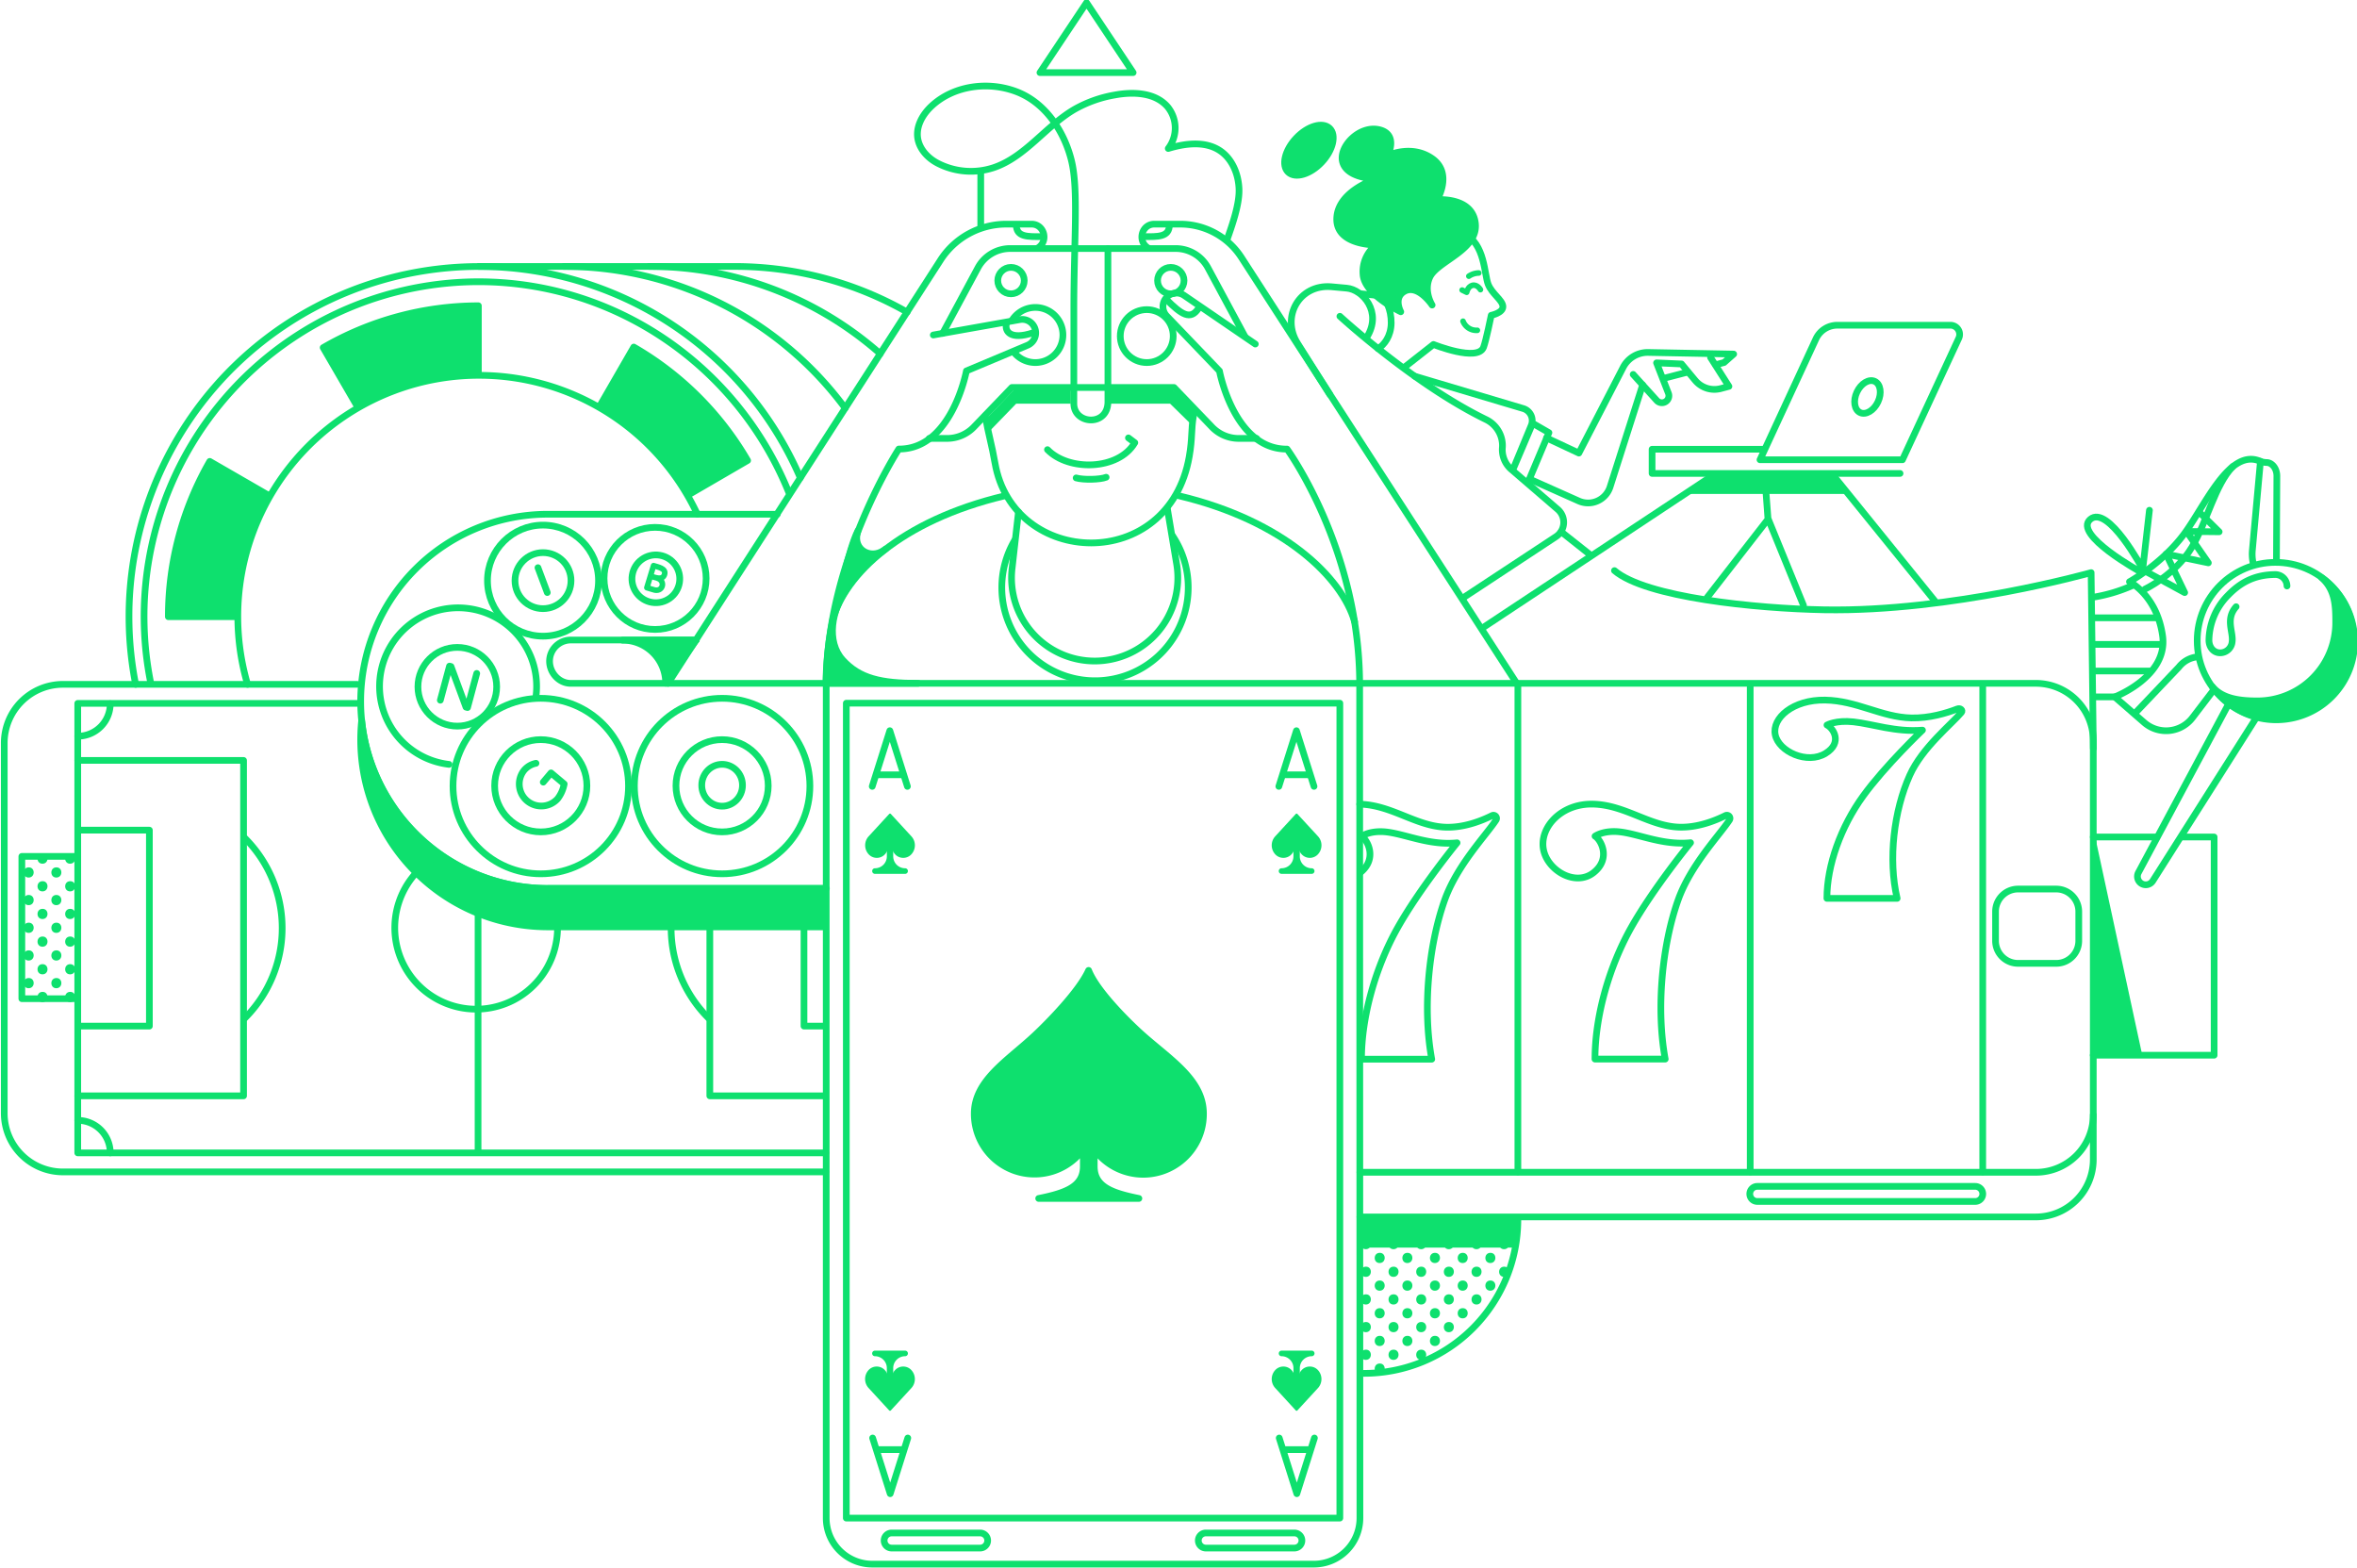 <?xml version="1.0" encoding="UTF-8" standalone="no"?>
<svg xmlns="http://www.w3.org/2000/svg" data-name="Layer 1" id="Layer_1" viewBox="0 0 1056.17 702.61">
  <defs>
    <style>.cls-1,.cls-3,.cls-4,.cls-5{fill:none;}.cls-1,.cls-2,.cls-4,.cls-5,.cls-7,.cls-8,.cls-9{stroke:#0ee06e;stroke-linecap:round;stroke-linejoin:round;}.cls-1,.cls-2{stroke-width:3px;}.cls-2,.cls-6,.cls-7,.cls-8,.cls-9{fill:#0ee06e;}.cls-3{stroke:#000;stroke-miterlimit:10;stroke-width:1.5px;}.cls-4{stroke-width:3px;}.cls-5,.cls-8{stroke-width:2.5px;}.cls-9{stroke-width:3px;}</style>
  </defs>
  <path class="cls-1" d="M736.06,172.46l-14.58,45.69a10.35,10.35,0,0,1-14.07,6.31l-21.54-9.6"/>
  <line class="cls-1" x1="756.24" x2="745.49" y1="166.74" y2="169.53"/>
  <path class="cls-1" d="M693,196.22,707.49,203l19.84-38.39a12.37,12.37,0,0,1,11.22-6.69l38.3.73-4.28,3.78-3.77,1"/>
  <path class="cls-1" d="M731.83,167.77l10.55,11.66a3.12,3.12,0,0,0,3.93.58h0a3.13,3.13,0,0,0,1.3-3.81l-5.3-13.61,11.19.49,6.11,7.35A11.19,11.19,0,0,0,771,174.12l3.73-1-8.23-12.94"/>
  <path class="cls-1" d="M685.07,215.24l9-21.38-7.3-4.21-8.39,19.72,7.77-18.75a5.65,5.65,0,0,0-3.58-7.57l-48.64-14.49"/>
  <path class="cls-1" d="M465,111.17l.43-.31c4.44-3.18,2.38-10.34-3.09-10.43H450.94a35.07,35.07,0,0,0-29.48,16.08L299.34,306.19"/>
  <path class="cls-1" d="M422.4,149.37,438.2,120a16.42,16.42,0,0,1,14.46-8.64h74.17A16.43,16.43,0,0,1,541.29,120l16.46,30.57"/>
  <path class="cls-1" d="M514.51,111.17l-.43-.31c-4.44-3.18-2.38-10.34,3.09-10.43h11.68a32.69,32.69,0,0,1,27.47,15L680.16,307V525.06"/>
  <path class="cls-1" d="M562.5,154.15l-31.89-21.79a6.06,6.06,0,0,0-7.72.73h0a6.06,6.06,0,0,0-.08,8.48l23.63,24.65s6.54,35.17,30.29,35c0,0,32.53,44.51,32.53,105.65l.12,373.32a20.64,20.64,0,0,1-20.64,20.64H390.87a20.64,20.64,0,0,1-20.64-20.64V306.84c0-55.79,32.53-105.65,32.53-105.65,23.75.18,30.29-35,30.29-35l27.33-11.47a6,6,0,0,0,3.06-8.28h0a6,6,0,0,0-6.45-3.23l-38.77,6.89"/>
  <path class="cls-1" d="M563.08,196.44h-8a16.66,16.66,0,0,1-12-5.12l-17-17.7H453.4l-17,17.7a16.64,16.64,0,0,1-12,5.12h-8"/>
  <path class="cls-1" d="M469.37,201.47c9.44,9.77,31.81,9.34,39.14-3.11l-2.86-2.15"/>
  <path class="cls-1" d="M482.22,214.14c3.24.94,10.77.78,13.44-.3"/>
  <path class="cls-1" d="M496.46,111.39V180c0,11.29-15.27,10.24-15.27.8V138.89c0-31.5,2.19-54-1.13-67.17S468.3,46,455.61,41.12s-28.22-2.87-38.17,6.4c-4.47,4.16-7.6,10.12-5.85,16,1.25,4.16,4.6,7.52,8.44,9.55a32.48,32.48,0,0,0,25.15,2.07c14.29-4.76,23.43-18.71,36.47-26.25a55.88,55.88,0,0,1,17.89-6.33c8.35-1.55,18.18-1.12,23.7,5.34a15.05,15.05,0,0,1,.26,18.63c7.61-2.31,16.42-3.44,23.08.92,5.63,3.7,8.43,10.69,8.63,17.42s-3.1,16.07-5.34,22.43"/>
  <path class="cls-1" d="M441.45,186.21c1.42,8.18,3,13.1,4.4,21.23,8.17,46.92,77.91,49.59,87.06-2.9,1.47-8.43.77-11.9,1.89-18.32"/>
  <path class="cls-1" d="M454.23,157.73a12.35,12.35,0,1,0-.79-14.13"/>
  <line class="cls-1" x1="439.47" x2="439.47" y1="102.09" y2="77.78"/>
  <circle class="cls-1" cx="513.86" cy="150.59" r="11.86"/>
  <circle class="cls-1" cx="524.63" cy="125.72" r="5.93"/>
  <circle class="cls-1" cx="453.03" cy="125.72" r="5.93"/>
  <path class="cls-1" d="M462.89,149.11c-10.36,3.42-12.67-.78-11.93-4"/>
  <path class="cls-1" d="M456.38,229.37l-2.87,25.36a37.25,37.25,0,0,0,37,41.45h0a37.26,37.26,0,0,0,36.75-43.42l-4.17-24.85"/>
  <path class="cls-1" d="M373.17,277.57c5.42-19.77,30-44.26,77.19-55.44"/>
  <path class="cls-1" d="M607,278.57c-5.57-19.66-31.64-45.26-78.79-56.44"/>
  <polygon class="cls-1" points="486.88 1.19 466 32.53 507.76 32.53 486.88 1.19"/>
  <rect class="cls-1" height="365.13" width="221.15" x="379.23" y="315.07"/>
  <line class="cls-1" x1="937.98" x2="966.2" y1="375.03" y2="375.03"/>
  <polyline class="cls-1" points="937.98 472.8 992.15 472.8 992.15 375.03 978.26 375.03"/>
  <path class="cls-1" d="M439.19,693.63H399.56a3.38,3.38,0,0,1-3.38-3.38h0a3.38,3.38,0,0,1,3.38-3.38h39.63a3.38,3.38,0,0,1,3.38,3.38h0A3.38,3.38,0,0,1,439.19,693.63Z"/>
  <path class="cls-1" d="M580,693.63H540.35a3.38,3.38,0,0,1-3.38-3.38h0a3.38,3.38,0,0,1,3.38-3.38H580a3.38,3.38,0,0,1,3.38,3.38h0A3.38,3.38,0,0,1,580,693.63Z"/>
  <path class="cls-1" d="M885.09,538.33H787.46a3.38,3.38,0,0,1-3.38-3.38h0a3.38,3.38,0,0,1,3.38-3.38h97.63a3.38,3.38,0,0,1,3.38,3.38h0A3.38,3.38,0,0,1,885.09,538.33Z"/>
  <path class="cls-2" d="M512.25,464c-6.5-5.75-20.83-19.92-24.45-29.19-4.17,9.27-18,23.38-24.23,29.19-12.17,11.34-27,20.1-27,35a27,27,0,0,0,48.87,15.9v7.73c0,9-7.77,11.88-20,14.35h44.89c-12.19-2.47-20-5.3-20-14.35v-7.73A27,27,0,0,0,539.27,499C539.28,484.05,524.91,475.15,512.25,464Z"/>
  <line class="cls-1" x1="888.46" x2="888.46" y1="306.82" y2="525.06"/>
  <line class="cls-1" x1="784.27" x2="784.27" y1="307.82" y2="525.06"/>
  <path class="cls-1" d="M921.39,431.64H904.3a10.1,10.1,0,0,1-10.1-10.1V408.45a10.1,10.1,0,0,1,10.1-10.1h17.09a10.1,10.1,0,0,1,10.1,10.1v13.09A10.09,10.09,0,0,1,921.39,431.64Z"/>
  <path class="cls-1" d="M938,499.52a25.73,25.73,0,0,1-25.74,25.74H609.38"/>
  <path class="cls-1" d="M611.23,615.35a68.92,68.92,0,0,0,68.92-68.92"/>
  <path class="cls-1" d="M370,525.09H28.21a26.3,26.3,0,0,1-26.3-26.3V332.93a26.3,26.3,0,0,1,26.3-26.3H160"/>
  <polyline class="cls-1" points="370.04 516.56 34.84 516.56 34.84 315.16 159.85 315.16"/>
  <path class="cls-1" d="M34.84,502a14.54,14.54,0,0,1,14.55,14.55"/>
  <path class="cls-1" d="M34.84,329.86a14.54,14.54,0,0,0,14.55-14.55"/>
  <path class="cls-1" d="M109.79,456.12a57,57,0,0,0,0-80.52"/>
  <polyline class="cls-1" points="34.84 340.71 109.14 340.71 109.14 491.01 34.84 491.01"/>
  <polyline class="cls-1" points="35.06 371.96 66.94 371.96 66.94 459.76 35.06 459.76"/>
  <path class="cls-1" d="M317.42,456.12a56.92,56.92,0,0,1-13.95-57.69"/>
  <polyline class="cls-1" points="318.07 398.71 318.07 491.01 369.38 491.01"/>
  <polyline class="cls-1" points="360.27 398.96 360.27 459.76 369.15 459.76"/>
  <polyline class="cls-1" points="34.84 383.72 9.79 383.72 9.79 447.48 34.06 447.48"/>
  <circle class="cls-3" cx="323.59" cy="352.2" r="39.32"/>
  <circle class="cls-1" cx="323.59" cy="352.2" r="39.32"/>
  <circle class="cls-1" cx="242.32" cy="352.2" r="39.32"/>
  <path class="cls-1" d="M240.22,311.6a35.19,35.19,0,1,0-39,30.89"/>
  <circle class="cls-1" cx="243.32" cy="260.16" r="24.88"/>
  <circle class="cls-1" cx="293.55" cy="259.16" r="22.87"/>
  <path class="cls-1" d="M312,286.77H255.74a9.51,9.51,0,0,0-9.48,9.48h0c0,5.21,4.27,9.93,9.48,9.93H912.25A25.73,25.73,0,0,1,938,331.92v187.6a25.73,25.73,0,0,1-25.74,25.74H609.38"/>
  <path class="cls-1" d="M348.31,230.41H245.46a83.84,83.84,0,0,0,0,167.68H370.31"/>
  <path class="cls-2" d="M245.46,398.08c-43.2,0-79.05-33.12-83.4-75.23a83.87,83.87,0,0,0,83.4,92.45H369.31l-.26-17.23H245.46Z"/>
  <circle class="cls-1" cx="323.57" cy="352.07" r="20.67"/>
  <circle class="cls-1" cx="242.32" cy="352.07" r="20.67"/>
  <circle class="cls-1" cx="204.92" cy="307.71" r="17.64"/>
  <circle class="cls-1" cx="243.32" cy="260.16" r="12.55"/>
  <circle class="cls-1" cx="293.88" cy="259.33" r="10.71" transform="translate(-9.18 507.88) rotate(-80.78)"/>
  <path class="cls-1" d="M600.41,141.72s33,30.42,65.34,46.19a13.05,13.05,0,0,1,7.48,11,12.24,12.24,0,0,1,0,1.48,11.7,11.7,0,0,0,3.89,9.85l20.91,18a7.67,7.67,0,0,1-.78,12.2l-41.61,27.41"/>
  <path class="cls-1" d="M595.9,176.77l-14.44-22.9c-7.58-12,.81-26.54,15-25.4l7,.64c7.07.58,16.11,10.64,9,22"/>
  <line class="cls-1" x1="699.56" x2="712.48" y1="238.27" y2="248.5"/>
  <line class="cls-1" x1="767.97" x2="664.97" y1="212.74" y2="280.92"/>
  <polyline class="cls-1" points="851.41 212.13 740.3 212.13 740.3 201.29 790.05 201.29"/>
  <path class="cls-1" d="M723.44,255.67c14.06,12,63.25,17,94.06,17.56,57.08,1,119.53-16.66,119.53-16.66l1,78.77"/>
  <path class="cls-1" d="M610.06,131.65l7.4.74c3.53.35,6,6.48,5.93,12.35s-3.18,9.9-5.89,11.45"/>
  <path class="cls-1" d="M852.49,206H788.66l25.12-54.28a10.56,10.56,0,0,1,9.52-6H874a4.11,4.11,0,0,1,3.7,5.89Z"/>
  <ellipse class="cls-4" cx="836.81" cy="177.87" rx="7.73" ry="5.2" transform="translate(319.92 859.57) rotate(-64.83)"/>
  <line class="cls-1" x1="821.26" x2="866.97" y1="212.74" y2="269.22"/>
  <path class="cls-1" d="M984.87,294.29a12.08,12.08,0,0,0-8.52,4.61l-19,20"/>
  <path class="cls-1" d="M1012.9,206.71l-3.62,39.83a18.89,18.89,0,0,0,.52,6.47"/>
  <path class="cls-1" d="M656.23,104.88c9.14,4.27,8.88,18.09,10.61,22.47s6.52,7.13,6.61,10-5.23,3.92-5.23,3.92-2.3,11.3-3.43,14.3c-2.55,6.79-22.46-1.23-22.46-1.23l-12.74,10"/>
  <path class="cls-5" d="M663.39,129.78s-1.46-2.53-3.69-1.91c-2,.54-2.48,3.09-2.48,3.09l-2.05-1"/>
  <path class="cls-5" d="M655.58,143.93A6.4,6.4,0,0,0,662,148"/>
  <path class="cls-1" d="M1000.56,209c-8.07,8.24-11.51,24.64-18.36,36.15-7.38,12.4-21.05,18.81-21.05,18.81"/>
  <path class="cls-1" d="M955.48,262.38a70.9,70.9,0,0,1-18,5.29"/>
  <polyline class="cls-1" points="961.36 255.96 978.95 265.52 970.65 248.24 989.56 252.19 979.79 238.12 994.4 238.27 985.48 229.47"/>
  <path class="cls-1" d="M959.22,256.26s-30.54-16.77-22.57-23.57S960.16,255,960.16,255l3-26.38"/>
  <polyline class="cls-1" points="808.13 271.22 792.23 232.27 791.23 219.07 792.23 232.65 765.01 267.67"/>
  <polygon class="cls-6" points="821.43 212.32 768.1 212.32 755.01 221.32 828.21 221.32 821.43 212.32"/>
  <path class="cls-6" d="M609.77,559l.45-13.4,69.91.52-.3,12.88"/>
  <polygon class="cls-6" points="938.85 375.03 938.85 473.18 960.03 473.18 938.85 375.03"/>
  <path class="cls-1" d="M1010.66,322.16l-46,72.55a3.72,3.72,0,0,1-5.21,1.1h0a3.73,3.73,0,0,1-1.22-4.85l40.49-75.72"/>
  <path class="cls-1" d="M1020.07,252l.19-38.76c0-3.2-2-5.89-4.5-6a8.43,8.43,0,0,1-2.85-.52c-13.87-6.25-24.72,19.68-34.12,32.41-9.88,13.38-24.57,21.53-24.57,21.53s12.32,6.1,14.84,24.29-21.47,27.32-21.47,27.32"/>
  <path class="cls-1" d="M938.51,312.25h9.08l13.24,11.51a14.91,14.91,0,0,0,21.69-2.27l9.26-12.12"/>
  <circle class="cls-1" cx="1019.66" cy="287.07" r="35.09"/>
  <path class="cls-2" d="M1040.21,258.75c6.24,5.5,6.42,12.68,6.42,20.21a35.09,35.09,0,0,1-35.09,35.09c-7.53,0-15.58-.84-20.21-6.42a35.08,35.08,0,1,0,48.88-48.88Z"/>
  <line class="cls-1" x1="937.99" x2="963.06" y1="300.65" y2="300.65"/>
  <line class="cls-1" x1="937.99" x2="968.06" y1="288.73" y2="288.73"/>
  <line class="cls-1" x1="937.99" x2="966.06" y1="276.82" y2="276.82"/>
  <path class="cls-1" d="M60.78,306.63a156.82,156.82,0,0,1,297.84-92.51"/>
  <path class="cls-1" d="M67.39,305.24a150,150,0,0,1,147-179c61.69,0,116.17,38,139,94.25"/>
  <path class="cls-1" d="M110.93,306.63a108.06,108.06,0,0,1,201.56-76.22"/>
  <path class="cls-2" d="M105.44,276.32h-30v-.14A139.14,139.14,0,0,1,94,206.74l26,15a109.14,109.14,0,0,0-14.53,54.45ZM309.05,221.4A109.75,109.75,0,0,0,269,181.51l15-26a139.87,139.87,0,0,1,51,50.81ZM159.88,181.7l-15.06-25.94A139.08,139.08,0,0,1,214.36,137l0,30A109,109,0,0,0,159.88,181.7Z"/>
  <path class="cls-1" d="M252.72,119.39a156.55,156.55,0,0,1,126,63.48"/>
  <path class="cls-1" d="M290.84,119.39a156.15,156.15,0,0,1,103.59,39.1"/>
  <path class="cls-1" d="M214.6,119.39H329a156,156,0,0,1,77.48,20.45"/>
  <polyline class="cls-1" points="588.81 352.35 580.93 327.4 573.05 352.35"/>
  <line class="cls-1" x1="575.06" x2="586.8" y1="347.15" y2="347.15"/>
  <path class="cls-7" d="M590.28,375.12,581,365.05l-9.26,10.07a5.46,5.46,0,0,0,0,7.26,4.46,4.46,0,0,0,6.67,0,5.33,5.33,0,0,0,1.36-3.11h2.46a5.33,5.33,0,0,0,1.36,3.11,4.46,4.46,0,0,0,6.67,0A5.44,5.44,0,0,0,590.28,375.12Z"/>
  <path class="cls-8" d="M581.19,383.71v-8.12h-.35v8.12a6.59,6.59,0,0,1-6.58,6.58h13.51A6.59,6.59,0,0,1,581.19,383.71Z"/>
  <polyline class="cls-1" points="406.61 352.35 398.73 327.4 390.85 352.35"/>
  <line class="cls-1" x1="392.86" x2="404.6" y1="347.15" y2="347.15"/>
  <path class="cls-7" d="M408.08,375.12l-9.26-10.07-9.26,10.07a5.46,5.46,0,0,0,0,7.26,4.46,4.46,0,0,0,6.67,0,5.33,5.33,0,0,0,1.36-3.11h2.46a5.33,5.33,0,0,0,1.36,3.11,4.46,4.46,0,0,0,6.67,0A5.46,5.46,0,0,0,408.08,375.12Z"/>
  <path class="cls-8" d="M399,383.71v-8.12h-.35v8.12a6.59,6.59,0,0,1-6.58,6.58h13.51A6.59,6.59,0,0,1,399,383.71Z"/>
  <polyline class="cls-1" points="391.02 644.32 398.9 669.27 406.78 644.32"/>
  <line class="cls-1" x1="404.77" x2="393.03" y1="649.52" y2="649.52"/>
  <path class="cls-7" d="M389.55,621.55l9.26,10.07,9.26-10.07a5.46,5.46,0,0,0,0-7.26,4.46,4.46,0,0,0-6.67,0A5.33,5.33,0,0,0,400,617.4h-2.46a5.33,5.33,0,0,0-1.36-3.11,4.46,4.46,0,0,0-6.67,0A5.46,5.46,0,0,0,389.55,621.55Z"/>
  <path class="cls-8" d="M398.64,613v8.12H399V613a6.59,6.59,0,0,1,6.58-6.58H392.06A6.59,6.59,0,0,1,398.64,613Z"/>
  <polyline class="cls-1" points="573.22 644.32 581.11 669.27 588.99 644.32"/>
  <line class="cls-1" x1="586.98" x2="575.24" y1="649.52" y2="649.52"/>
  <path class="cls-7" d="M571.76,621.55,581,631.62l9.26-10.07a5.46,5.46,0,0,0,0-7.26,4.46,4.46,0,0,0-6.67,0,5.33,5.33,0,0,0-1.36,3.11h-2.46a5.33,5.33,0,0,0-1.36-3.11,4.46,4.46,0,0,0-6.67,0A5.44,5.44,0,0,0,571.76,621.55Z"/>
  <path class="cls-8" d="M580.85,613v8.12h.35V613a6.59,6.59,0,0,1,6.58-6.58H574.27A6.59,6.59,0,0,1,580.85,613Z"/>
  <path class="cls-1" d="M773.2,365.41c-4.88,2.43-12.6,5.44-20.65,5.21-13.37-.38-24.29-9.95-38.64-10.32s-23.93,10.38-22.35,20,14.36,17.2,22.58,10.65c7.77-6.19,3.34-14.62.6-16.29,0,0,4-2.93,11.86-1.84,8.58,1.19,18.87,6,30.93,4.77,0,0-16.72,20.44-26.61,38s-16.21,39.74-16.21,58.94h31.47c-4.13-22.46-1.45-50.64,5.65-70.91,5.58-15.95,18.73-29.43,23.17-36.24A1.39,1.39,0,0,0,773.2,365.41Z"/>
  <path class="cls-1" d="M609.52,391c7.77-6.19,3.34-14.62.6-16.29,0,0,4-2.93,11.86-1.84,8.58,1.19,18.87,6,30.93,4.77,0,0-16.72,20.44-26.61,38s-16.21,39.74-16.21,58.94h31.47c-4.13-22.46-1.45-50.64,5.65-70.91,5.58-15.95,18.73-29.43,23.17-36.24a1.39,1.39,0,0,0-1.79-2c-4.88,2.43-12.6,5.44-20.65,5.21-13.37-.38-24.29-9.95-38.64-10.32"/>
  <path class="cls-1" d="M877.13,317.63c-4.88,1.89-12.6,4.23-20.65,4.05-13.37-.3-24.29-7.74-38.64-8s-23.93,8.07-22.35,15.58,14.36,13.38,22.58,8.28c7.77-4.82,3.34-11.37.6-12.67,0,0,4-2.28,11.86-1.43,8.58.93,18.87,4.7,30.93,3.71,0,0-16.72,15.9-26.61,29.54s-16.21,30.91-16.21,45.84h31.47c-4.13-17.46-1.45-39.38,5.65-55.15,5.58-12.4,18.73-22.89,23.17-28.19C879.69,318.26,878.4,317.14,877.13,317.63Z"/>
  <path class="cls-5" d="M291.45,258.1c1.91.56,5.42,2.15,6.31-.66s-3-3.34-4.9-4l-3,9.88,2.81.85c4.26,1.61,5.94-3.9,1.75-5.17"/>
  <ellipse class="cls-1" cx="323.58" cy="351.84" rx="9.13" ry="9.38"/>
  <polyline class="cls-1" points="197.31 313.74 201.43 298.46 202.1 298.64 208.81 316.84 209.5 317.03 213.62 301.74"/>
  <line class="cls-1" x1="241.06" x2="245.24" y1="254.35" y2="265.5"/>
  <path class="cls-1" d="M240.17,342a9.35,9.35,0,0,0-5.36,3.18,9.86,9.86,0,0,0,15.1,12.67,15.33,15.33,0,0,0,2.9-6.59l-5.9-4.95-3.47,4.13"/>
  <path class="cls-1" d="M524,100.74c0,5.59-5.18,5.29-11.57,5.29"/>
  <path class="cls-1" d="M455.4,100.74c0,5.59,5.18,5.29,11.57,5.29"/>
  <path class="cls-1" d="M522.62,134.15c6.87,6.9,10.82,9.38,14.35,4.14"/>
  <path class="cls-1" d="M1002,271.85c-4.93,5.57-1.18,11.28-1.78,15.7a5.41,5.41,0,0,1-5.39,4.95h0c-3,0-4.94-2.57-5-5.55a29.21,29.21,0,0,1,8.49-20.17c5.29-5.48,11.5-9.2,20.93-9.34a5.26,5.26,0,0,1,5.55,5.12h0"/>
  <path class="cls-2" d="M384.44,237.8c-4.31,8.49-9.09,32.54-9.09,32.54s7.39-14.67,21.51-24.36l-1,.71c-6,3.95-13.48-.49-11.71-7.72Z"/>
  <path class="cls-2" d="M379.93,263.13c-7.48,10.1-9.8,24.34-2.31,32.57s17,10.48,33.8,10.48H370.11s0-15.64,3.24-29C375.67,267.5,379.93,263.13,379.93,263.13Z"/>
  <path class="cls-2" d="M279,286.84a19.29,19.29,0,0,1,19.29,19.29L312,286.77Z"/>
  <path class="cls-1" d="M454.75,241.94A41.77,41.77,0,1,0,525.38,240"/>
  <path class="cls-2" d="M641.73,136.68s-4-6.24-1-12.55c3.45-7.19,21.75-12.11,20.38-24.09S644,89.5,644,89.5s7.11-11.8-2.16-18.4-20-1.4-20-1.4,4.85-9.33-3.55-11.53c-9-2.36-18.68,7.63-16.62,14.58,2.21,7.46,15.1,7.36,15.1,7.36S599.5,85.43,599,97.75s17.64,12,17.64,12a15,15,0,0,0-5.84,13.32c.63,9,16.88,16.62,16.88,16.62s-3.38-6.1,1.52-9.07C635.29,127,641.73,136.68,641.73,136.68Z"/>
  <ellipse class="cls-9" cx="586.52" cy="67.3" rx="13.52" ry="7.88" transform="translate(135.63 448.4) rotate(-46.75)"/>
  <path class="cls-5" d="M658.19,123.74a8.28,8.28,0,0,1,4.44-1.42"/>
  <polygon class="cls-6" points="441.73 187.87 454.17 174.85 479.82 174.85 479.82 180.88 455.34 180.88 443.48 193.12 441.73 187.87"/>
  <polygon class="cls-6" points="535.98 185.35 525.49 174.85 497.45 174.85 497.45 180.88 524.32 180.88 534.23 190.6 535.98 185.35"/>
  <path class="cls-1" d="M196.72,383.27a36.46,36.46,0,1,0,49.08,15.79"/>
  <line class="cls-1" x1="214.22" x2="214.22" y1="392.25" y2="515.96"/>
  <path class="cls-6" d="M674,555.15c-3,0-3,4.61,0,4.57S677,555.11,674,555.15Z"/>
  <path class="cls-6" d="M667.84,561.35c-3,0-3,4.61,0,4.57S670.81,561.3,667.84,561.35Z"/>
  <path class="cls-6" d="M674,567.55c-3,0-3,4.61,0,4.57S677,567.5,674,567.55Z"/>
  <path class="cls-6" d="M667.84,573.75c-3,0-3,4.61,0,4.57S670.81,573.7,667.84,573.75Z"/>
  <path class="cls-6" d="M661.64,555.15c-3,0-3,4.61,0,4.57S664.61,555.11,661.64,555.15Z"/>
  <path class="cls-6" d="M655.44,561.35c-3,0-3,4.61,0,4.57S658.41,561.3,655.44,561.35Z"/>
  <path class="cls-6" d="M661.64,567.55c-3,0-3,4.61,0,4.57S664.61,567.5,661.64,567.55Z"/>
  <path class="cls-6" d="M655.44,573.75c-3,0-3,4.61,0,4.57S658.41,573.7,655.44,573.75Z"/>
  <path class="cls-6" d="M661.64,579.94c-3,0-3,4.61,0,4.57S664.61,579.9,661.64,579.94Z"/>
  <path class="cls-6" d="M655.44,586.14c-3,0-3,4.61,0,4.57S658.41,586.1,655.44,586.14Z"/>
  <path class="cls-6" d="M649.24,555.15c-3,0-3,4.61,0,4.57S652.21,555.11,649.24,555.15Z"/>
  <path class="cls-6" d="M643,561.35c-3,0-3,4.61,0,4.57S646,561.3,643,561.35Z"/>
  <path class="cls-6" d="M649.24,567.55c-3,0-3,4.61,0,4.57S652.21,567.5,649.24,567.55Z"/>
  <path class="cls-6" d="M643,573.75c-3,0-3,4.61,0,4.57S646,573.7,643,573.75Z"/>
  <path class="cls-6" d="M649.24,579.94c-3,0-3,4.61,0,4.57S652.21,579.9,649.24,579.94Z"/>
  <path class="cls-6" d="M643,586.14c-3,0-3,4.61,0,4.57S646,586.1,643,586.14Z"/>
  <path class="cls-6" d="M649.24,592.34c-3,0-3,4.61,0,4.57S652.21,592.3,649.24,592.34Z"/>
  <path class="cls-6" d="M643,598.54c-3,0-3,4.61,0,4.57S646,598.5,643,598.54Z"/>
  <path class="cls-6" d="M636.85,555.15c-3,0-3,4.61,0,4.57S639.81,555.11,636.85,555.15Z"/>
  <path class="cls-6" d="M630.65,561.35c-3,0-3,4.61,0,4.57S633.61,561.3,630.65,561.35Z"/>
  <path class="cls-6" d="M636.85,567.55c-3,0-3,4.61,0,4.57S639.81,567.5,636.85,567.55Z"/>
  <path class="cls-6" d="M630.65,573.75c-3,0-3,4.61,0,4.57S633.61,573.7,630.65,573.75Z"/>
  <path class="cls-6" d="M636.85,579.94c-3,0-3,4.61,0,4.57S639.81,579.9,636.85,579.94Z"/>
  <path class="cls-6" d="M630.65,586.14c-3,0-3,4.61,0,4.57S633.61,586.1,630.65,586.14Z"/>
  <path class="cls-6" d="M636.85,592.34c-3,0-3,4.61,0,4.57S639.81,592.3,636.85,592.34Z"/>
  <path class="cls-6" d="M630.65,598.54c-3,0-3,4.61,0,4.57S633.61,598.5,630.65,598.54Z"/>
  <path class="cls-6" d="M636.85,604.74c-3,0-3,4.61,0,4.57S639.81,604.7,636.85,604.74Z"/>
  <path class="cls-6" d="M624.45,555.15c-3,0-3,4.61,0,4.57S627.41,555.11,624.45,555.15Z"/>
  <path class="cls-6" d="M618.25,561.35c-3,0-3,4.61,0,4.57S621.21,561.3,618.25,561.35Z"/>
  <path class="cls-6" d="M624.45,567.55c-3,0-3,4.61,0,4.57S627.41,567.5,624.45,567.55Z"/>
  <path class="cls-6" d="M618.25,573.75c-3,0-3,4.61,0,4.57S621.21,573.7,618.25,573.75Z"/>
  <path class="cls-6" d="M624.45,579.94c-3,0-3,4.61,0,4.57S627.41,579.9,624.45,579.94Z"/>
  <path class="cls-6" d="M618.25,586.14c-3,0-3,4.61,0,4.57S621.21,586.1,618.25,586.14Z"/>
  <path class="cls-6" d="M624.45,592.34c-3,0-3,4.61,0,4.57S627.41,592.3,624.45,592.34Z"/>
  <path class="cls-6" d="M618.25,598.54c-3,0-3,4.61,0,4.57S621.21,598.5,618.25,598.54Z"/>
  <path class="cls-6" d="M624.45,604.74c-3,0-3,4.61,0,4.57S627.41,604.7,624.45,604.74Z"/>
  <path class="cls-6" d="M618.25,610.94c-3,0-3,4.61,0,4.57S621.21,610.89,618.25,610.94Z"/>
  <path class="cls-6" d="M612.05,555.15c-3,0-3,4.61,0,4.57S615,555.11,612.05,555.15Z"/>
  <path class="cls-6" d="M612.05,567.55c-3,0-3,4.61,0,4.57S615,567.5,612.05,567.55Z"/>
  <path class="cls-6" d="M612.05,579.94c-3,0-3,4.61,0,4.57S615,579.9,612.05,579.94Z"/>
  <path class="cls-6" d="M612.05,592.34c-3,0-3,4.61,0,4.57S615,592.3,612.05,592.34Z"/>
  <path class="cls-6" d="M612.05,604.74c-3,0-3,4.61,0,4.57S615,604.7,612.05,604.74Z"/>
  <path class="cls-6" d="M31.45,382.43c-3,0-3,4.61,0,4.57S34.42,382.39,31.45,382.43Z"/>
  <path class="cls-6" d="M25.26,388.63c-3,0-3,4.61,0,4.57S28.22,388.58,25.26,388.63Z"/>
  <path class="cls-6" d="M31.45,394.83c-3,0-3,4.61,0,4.57S34.42,394.78,31.45,394.83Z"/>
  <path class="cls-6" d="M25.26,401c-3,0-3,4.61,0,4.57S28.22,401,25.26,401Z"/>
  <path class="cls-6" d="M31.45,407.22c-3,0-3,4.61,0,4.57S34.42,407.18,31.45,407.22Z"/>
  <path class="cls-6" d="M25.26,413.42c-3,0-3,4.61,0,4.57S28.22,413.38,25.26,413.42Z"/>
  <path class="cls-6" d="M31.45,419.62c-3,0-3,4.61,0,4.57S34.42,419.58,31.45,419.62Z"/>
  <path class="cls-6" d="M25.26,425.82c-3,0-3,4.61,0,4.57S28.22,425.78,25.26,425.82Z"/>
  <path class="cls-6" d="M31.45,432c-3,0-3,4.61,0,4.57S34.42,432,31.45,432Z"/>
  <path class="cls-6" d="M25.26,438.22c-3,0-3,4.61,0,4.57S28.22,438.17,25.26,438.22Z"/>
  <path class="cls-6" d="M31.45,444.42c-3,0-3,4.61,0,4.57S34.42,444.37,31.45,444.42Z"/>
  <path class="cls-6" d="M19.06,382.43c-3,0-3,4.61,0,4.57S22,382.39,19.06,382.43Z"/>
  <path class="cls-6" d="M12.86,388.63c-3,0-3,4.61,0,4.57S15.82,388.58,12.86,388.63Z"/>
  <path class="cls-6" d="M19.06,394.83c-3,0-3,4.61,0,4.57S22,394.78,19.06,394.83Z"/>
  <path class="cls-6" d="M12.86,401c-3,0-3,4.61,0,4.57S15.82,401,12.86,401Z"/>
  <path class="cls-6" d="M19.06,407.22c-3,0-3,4.61,0,4.57S22,407.18,19.06,407.22Z"/>
  <path class="cls-6" d="M12.86,413.42c-3,0-3,4.61,0,4.57S15.82,413.38,12.86,413.42Z"/>
  <path class="cls-6" d="M19.06,419.62c-3,0-3,4.61,0,4.57S22,419.58,19.06,419.62Z"/>
  <path class="cls-6" d="M12.86,425.82c-3,0-3,4.61,0,4.57S15.82,425.78,12.86,425.82Z"/>
  <path class="cls-6" d="M19.06,432c-3,0-3,4.61,0,4.57S22,432,19.06,432Z"/>
  <path class="cls-6" d="M12.86,438.22c-3,0-3,4.61,0,4.57S15.82,438.17,12.86,438.22Z"/>
  <path class="cls-6" d="M19.06,444.42c-3,0-3,4.61,0,4.57S22,444.37,19.06,444.42Z"/>
</svg>
